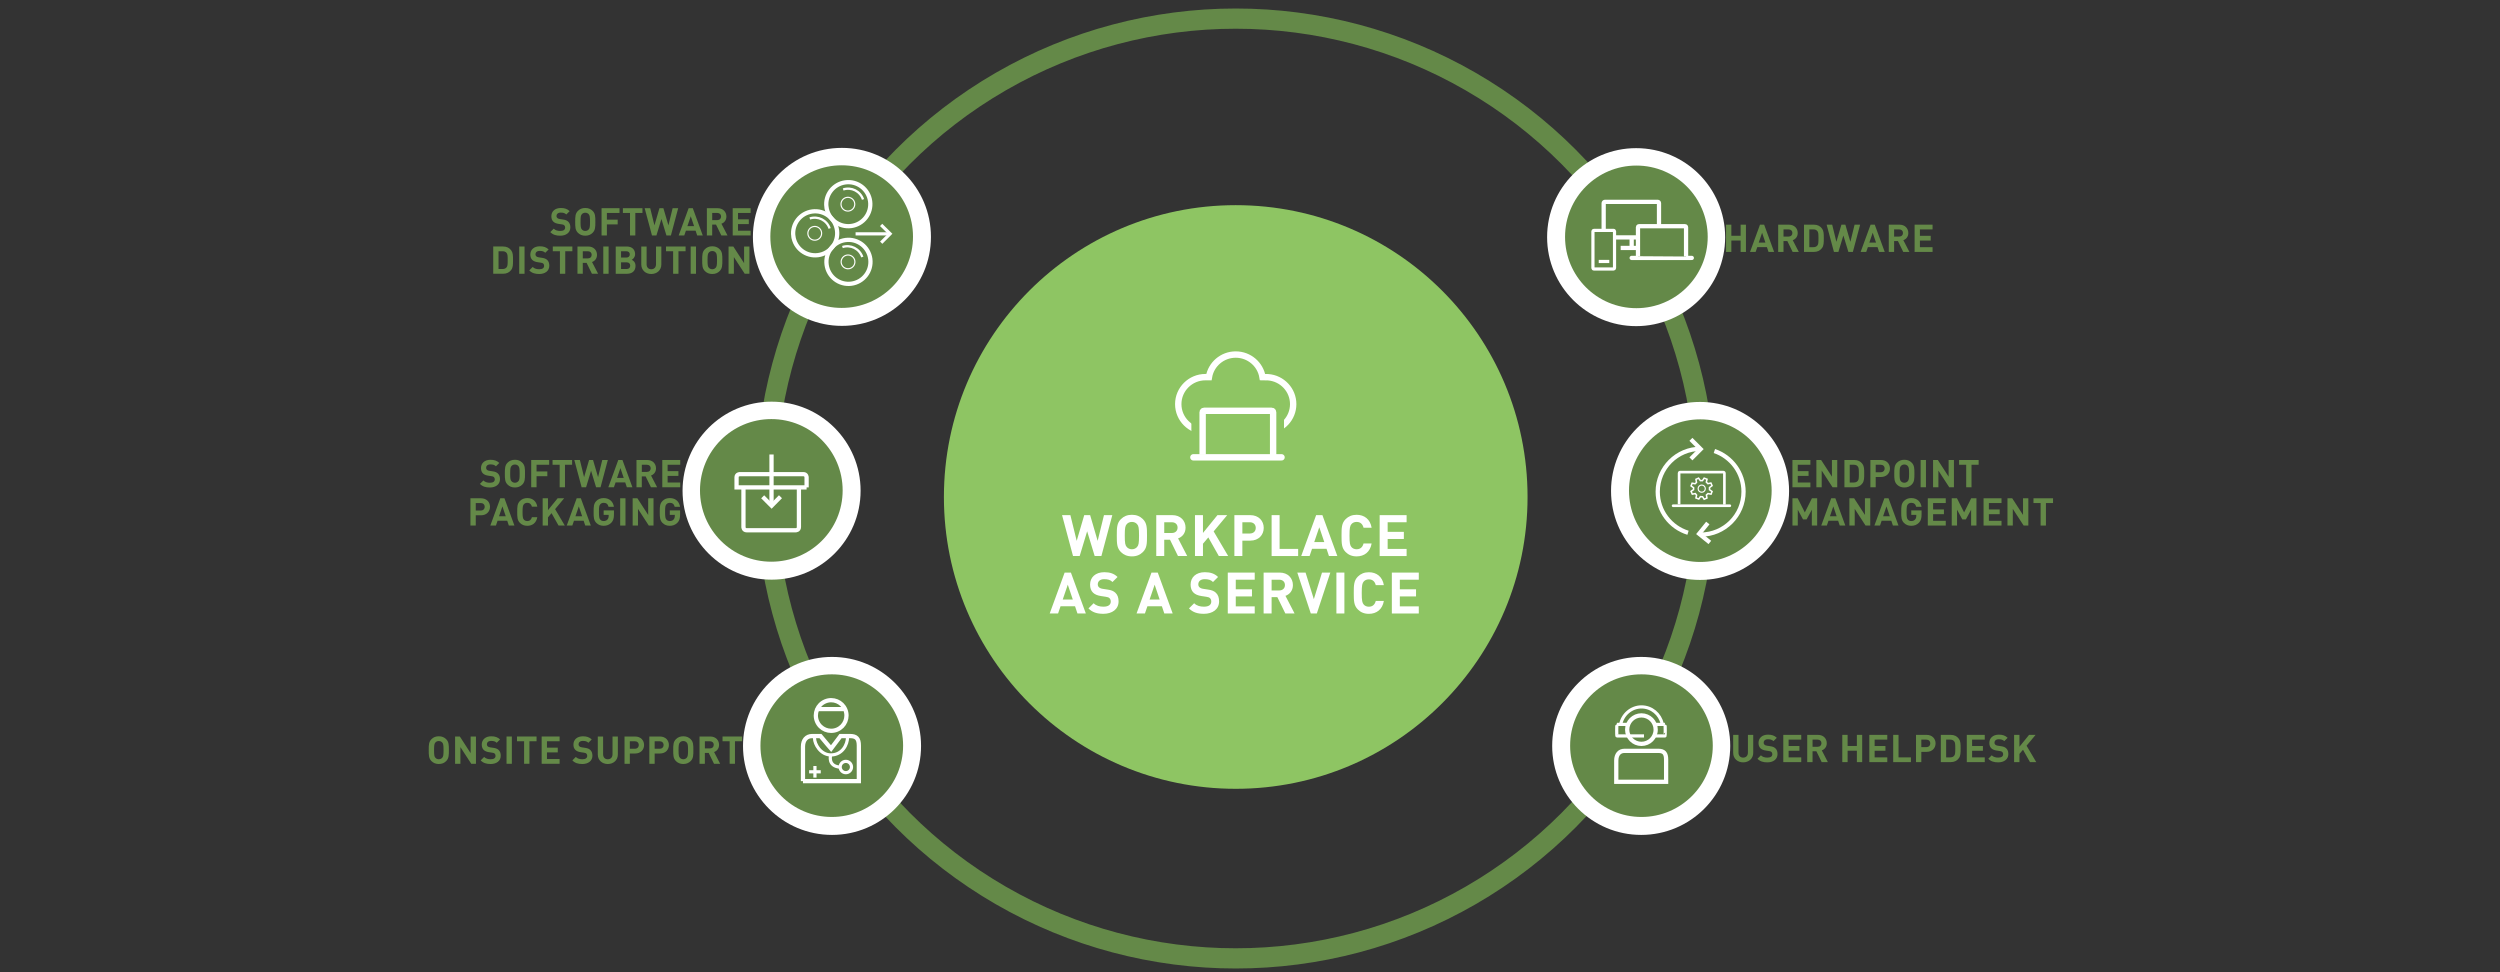 <?xml version="1.0" encoding="UTF-8"?>
<svg id="uuid-218ed4a7-1bf3-4a60-bc74-8bb5d8a3753a" data-name="Ebene_2" xmlns="http://www.w3.org/2000/svg" width="2350" height="913.69" xmlns:xlink="http://www.w3.org/1999/xlink" viewBox="0 0 2350 913.69">
  <rect x="0" y="0" width="2350" height="913.69" fill="#333333" stroke="none"/>
  <defs>
    <clipPath id="uuid-979cafa9-0cab-47a9-a5db-e42f5fd68a34">
      <rect x="387.04" width="1586.39" height="911.38" style="fill: none;"/>
    </clipPath>
    <clipPath id="uuid-56c8aef3-877f-4574-9ab2-50756012739d">
      <rect x="387.04" width="1586.39" height="911.38" style="fill: none;"/>
    </clipPath>
    <clipPath id="uuid-2e67b838-b5c2-4e7d-89eb-b774c9f4485f">
      <rect x="387.04" width="1586.39" height="911.38" style="fill: none;"/>
    </clipPath>
    <clipPath id="uuid-3d130954-924b-4af1-80f9-63f028eea5a8">
      <rect x="387.04" width="1586.39" height="911.38" style="fill: none;"/>
    </clipPath>
    <clipPath id="uuid-80dd7e84-9afa-4c53-93bc-0b2154e441d2">
      <rect x="387.04" width="1586.39" height="911.38" style="fill: none;"/>
    </clipPath>
    <clipPath id="uuid-ac2119ac-349c-4f08-a056-cbee806f9356">
      <rect x="387.04" width="1586.39" height="911.38" style="fill: none;"/>
    </clipPath>
    <clipPath id="uuid-fb3a848e-e1c3-4106-ae72-7a662a3fb042">
      <rect x="387.04" width="1586.39" height="911.38" style="fill: none;"/>
    </clipPath>
    <clipPath id="uuid-d87062b1-8da1-4bdd-a2da-02c13841fecb">
      <rect x="387.04" width="1586.39" height="911.38" style="fill: none;"/>
    </clipPath>
    <clipPath id="uuid-395d4cb2-47c6-4442-ad5f-3b993e816f6c">
      <rect x="387.04" width="1586.39" height="911.38" style="fill: none;"/>
    </clipPath>
    <clipPath id="uuid-7db0cf90-d744-45a8-9f80-f6ae4a5ba297">
      <rect x="387.04" width="1586.39" height="911.38" style="fill: none;"/>
    </clipPath>
    <clipPath id="uuid-841bc066-0ae3-457a-9d61-9b8594536543">
      <rect x="387.04" width="1586.39" height="911.38" style="fill: none;"/>
    </clipPath>
    <clipPath id="uuid-e0a89c5c-4637-4111-bcd0-54000dc064d9">
      <rect x="387.04" width="1586.39" height="911.38" style="fill: none;"/>
    </clipPath>
    <clipPath id="uuid-67ed7e4c-8186-4070-b74e-f112fd172c07">
      <rect x="387.04" width="1586.39" height="911.38" style="fill: none;"/>
    </clipPath>
    <clipPath id="uuid-17cfd7af-8a8f-4f3f-9576-acf0755c89a8">
      <rect x="387.04" width="1586.39" height="911.38" style="fill: none;"/>
    </clipPath>
  </defs>
  <g id="uuid-52dbcbb4-939d-4899-bb91-2fed8fa7f902" data-name="Ebene_1">
    <rect y="5.69" width="2350" height="908" style="fill: none;"/>
    <g style="clip-path: url(#uuid-979cafa9-0cab-47a9-a5db-e42f5fd68a34);">
      <path d="M1161.59,741.48c151.5,0,274.31-122.81,274.31-274.31s-122.81-274.32-274.31-274.32-274.32,122.82-274.32,274.32,122.82,274.31,274.32,274.31" style="fill: #8ec563;"/>
      <circle cx="1161.59" cy="459.19" r="441.69" style="fill: none; stroke: #648948; stroke-width: 19px;"/>
      <path d="M1537.96,306.57c46.21,0,83.68-37.44,83.68-83.62s-37.46-83.69-83.68-83.69-83.68,37.5-83.68,83.69,37.46,83.62,83.68,83.62" style="fill: #fff;"/>
      <path d="M1538.2,289.69c37.03,0,67.05-30,67.05-67s-30.02-67.06-67.05-67.06-67.05,30-67.05,67.06,30.02,67,67.05,67" style="fill: #648948;"/>
      <path d="M1598.05,545.13c46.21,0,83.68-37.44,83.68-83.62s-37.46-83.69-83.68-83.69-83.68,37.5-83.68,83.69,37.46,83.62,83.68,83.62" style="fill: #fff;"/>
      <path d="M1598.3,528.25c37.03,0,67.05-30,67.05-67s-30.02-67.06-67.05-67.06-67.05,30-67.05,67.06,30.02,67,67.05,67" style="fill: #648948;"/>
    </g>
    <g>
      <path d="M1701.78,436.86h-11.88v6.01h10.15v4.46h-10.15v6.23h11.88v4.46h-16.88v-25.63h16.88v4.46Z" style="fill: #648948;"/>
      <path d="M1727.02,458.02h-4.43l-10.19-15.66v15.66h-5v-25.63h4.46l10.15,15.66v-15.66h5v25.63Z" style="fill: #648948;"/>
      <path d="M1743,432.39c3.49,0,5.98,1.3,7.74,3.74,1.58,2.2,1.62,4.82,1.62,9.07s-.04,6.88-1.62,9.07c-1.76,2.45-4.25,3.74-7.74,3.74h-9.25v-25.63h9.25ZM1738.75,436.86v16.7h3.82c1.69,0,2.92-.54,3.74-1.58.94-1.12,1.04-2.7,1.04-6.77s-.11-5.65-1.04-6.77c-.83-1.04-2.05-1.58-3.74-1.58h-3.82Z" style="fill: #648948;"/>
      <path d="M1768.09,432.39c5.33,0,8.46,3.64,8.46,7.99s-3.13,7.99-8.46,7.99h-4.93v9.65h-5v-25.63h9.94ZM1763.16,436.86v7.05h4.68c2.27,0,3.71-1.44,3.71-3.53s-1.44-3.53-3.71-3.53h-4.68Z" style="fill: #648948;"/>
      <path d="M1796.96,434.88c2.56,2.52,2.59,5.44,2.59,10.33s-.04,7.81-2.59,10.33c-1.76,1.73-3.92,2.7-6.88,2.7s-5.11-.97-6.88-2.7c-2.56-2.56-2.59-5.44-2.59-10.33s.04-7.78,2.59-10.33c1.76-1.73,3.92-2.7,6.88-2.7s5.11.97,6.88,2.7ZM1786.88,438.01c-.97,1.08-1.26,2.3-1.26,7.2s.29,6.08,1.26,7.16c.72.83,1.84,1.4,3.2,1.4s2.48-.58,3.2-1.4c.97-1.08,1.26-2.27,1.26-7.16s-.29-6.12-1.26-7.2c-.72-.83-1.84-1.37-3.2-1.37s-2.48.54-3.2,1.37Z" style="fill: #648948;"/>
      <path d="M1810.39,458.02h-5v-25.63h5v25.63Z" style="fill: #648948;"/>
      <path d="M1836.71,458.02h-4.43l-10.19-15.66v15.66h-5v-25.63h4.46l10.15,15.66v-15.66h5v25.63Z" style="fill: #648948;"/>
      <path d="M1859.93,436.86h-6.7v21.17h-5v-21.17h-6.7v-4.46h18.39v4.46Z" style="fill: #648948;"/>
    </g>
    <g>
      <path d="M1708.12,494.02h-5v-14.9l-4.9,9.11h-3.38l-4.93-9.11v14.9h-5v-25.63h4.93l6.7,13.28,6.66-13.28h4.93v25.63Z" style="fill: #648948;"/>
      <path d="M1734.61,494.02h-5.25l-1.51-4.54h-9.07l-1.55,4.54h-5.26l9.36-25.63h3.92l9.36,25.63ZM1720.14,485.28h6.3l-3.13-9.29-3.17,9.29Z" style="fill: #648948;"/>
      <path d="M1758.05,494.02h-4.43l-10.19-15.66v15.66h-5v-25.63h4.46l10.15,15.66v-15.66h5v25.63Z" style="fill: #648948;"/>
      <path d="M1784.58,494.02h-5.25l-1.51-4.54h-9.07l-1.55,4.54h-5.26l9.36-25.63h3.92l9.36,25.63ZM1770.11,485.28h6.3l-3.13-9.29-3.17,9.29Z" style="fill: #648948;"/>
      <path d="M1806.25,476.39h-5.04c-.58-2.45-2.05-3.74-4.61-3.74-1.37,0-2.45.54-3.17,1.37-.97,1.08-1.26,2.3-1.26,7.2s.29,6.16,1.26,7.24c.72.83,1.8,1.33,3.17,1.33,1.55,0,2.77-.54,3.56-1.44.83-.94,1.15-2.09,1.15-3.42v-.94h-4.71v-4.21h9.68v3.74c0,3.71-.65,5.9-2.45,7.81-2.05,2.12-4.5,2.92-7.24,2.92-2.92,0-5.08-.97-6.84-2.7-2.56-2.56-2.59-5.44-2.59-10.33s.04-7.78,2.59-10.33c1.76-1.73,3.92-2.7,6.84-2.7,5.98,0,9,3.89,9.65,8.21Z" style="fill: #648948;"/>
      <path d="M1829,472.86h-11.88v6.01h10.15v4.46h-10.15v6.23h11.88v4.46h-16.88v-25.63h16.88v4.46Z" style="fill: #648948;"/>
      <path d="M1857.84,494.02h-5v-14.9l-4.9,9.11h-3.38l-4.93-9.11v14.9h-5v-25.63h4.93l6.7,13.28,6.66-13.28h4.93v25.63Z" style="fill: #648948;"/>
      <path d="M1881.42,472.86h-11.88v6.01h10.15v4.46h-10.15v6.23h11.88v4.46h-16.88v-25.63h16.88v4.46Z" style="fill: #648948;"/>
      <path d="M1906.65,494.02h-4.43l-10.19-15.66v15.66h-5v-25.63h4.46l10.15,15.66v-15.66h5v25.63Z" style="fill: #648948;"/>
      <path d="M1929.87,472.86h-6.7v21.17h-5v-21.17h-6.7v-4.46h18.39v4.46Z" style="fill: #648948;"/>
    </g>
    <g style="clip-path: url(#uuid-56c8aef3-877f-4574-9ab2-50756012739d);">
      <path d="M1542.73,784.82c46.21,0,83.68-37.44,83.68-83.62s-37.46-83.69-83.68-83.69-83.68,37.5-83.68,83.69,37.46,83.62,83.68,83.62" style="fill: #fff;"/>
      <path d="M1542.97,767.94c37.03,0,67.05-30,67.05-67s-30.02-67.06-67.05-67.06-67.05,30-67.05,67.06,30.02,67,67.05,67" style="fill: #648948;"/>
    </g>
    <g>
      <path d="M1648.04,707.62c0,5.44-4.18,9-9.47,9s-9.39-3.56-9.39-9v-16.85h5v16.67c0,2.92,1.69,4.72,4.39,4.72s4.46-1.8,4.46-4.72v-16.67h5v16.85Z" style="fill: #648948;"/>
      <path d="M1670.22,693.54l-3.17,3.13c-1.37-1.37-2.92-1.76-5.26-1.76-2.66,0-3.96,1.48-3.96,3.24,0,.68.22,1.33.76,1.84.5.47,1.26.83,2.34.97l3.06.47c2.34.32,3.78.94,4.9,2.02,1.37,1.3,1.98,3.1,1.98,5.4,0,4.97-4.1,7.77-9.5,7.77-3.89,0-6.84-.83-9.36-3.38l3.24-3.24c1.62,1.62,3.82,2.16,6.16,2.16,2.99,0,4.57-1.15,4.57-3.2,0-.86-.25-1.58-.79-2.12-.5-.47-1.08-.68-2.3-.86l-3.06-.47c-2.16-.32-3.82-1.01-4.97-2.12-1.22-1.19-1.84-2.88-1.84-5.04,0-4.57,3.38-7.78,8.93-7.78,3.53,0,6.08.86,8.28,2.99Z" style="fill: #648948;"/>
      <path d="M1693.18,695.24h-11.88v6.01h10.15v4.46h-10.15v6.23h11.88v4.46h-16.88v-25.63h16.88v4.46Z" style="fill: #648948;"/>
      <path d="M1708.84,690.77c5.26,0,8.32,3.56,8.32,7.85,0,3.6-2.2,5.87-4.68,6.73l5.72,11.05h-5.8l-5-10.22h-3.6v10.22h-5v-25.63h10.04ZM1703.81,695.24v6.73h4.75c2.2,0,3.6-1.37,3.6-3.38s-1.4-3.35-3.6-3.35h-4.75Z" style="fill: #648948;"/>
      <path d="M1750.46,716.4h-5v-10.73h-8.71v10.73h-5v-25.63h5v10.44h8.71v-10.44h5v25.63Z" style="fill: #648948;"/>
      <path d="M1774.04,695.24h-11.88v6.01h10.15v4.46h-10.15v6.23h11.88v4.46h-16.88v-25.63h16.88v4.46Z" style="fill: #648948;"/>
      <path d="M1784.62,711.94h11.63v4.46h-16.63v-25.63h5v21.17Z" style="fill: #648948;"/>
      <path d="M1810.98,690.77c5.33,0,8.46,3.64,8.46,7.99s-3.13,7.99-8.46,7.99h-4.93v9.65h-5v-25.63h9.94ZM1806.04,695.24v7.05h4.68c2.27,0,3.71-1.44,3.71-3.53s-1.44-3.53-3.71-3.53h-4.68Z" style="fill: #648948;"/>
      <path d="M1833.62,690.77c3.49,0,5.98,1.3,7.74,3.74,1.58,2.2,1.62,4.82,1.62,9.07s-.04,6.88-1.62,9.07c-1.76,2.45-4.25,3.74-7.74,3.74h-9.25v-25.63h9.25ZM1829.37,695.24v16.7h3.82c1.69,0,2.92-.54,3.74-1.58.94-1.12,1.04-2.7,1.04-6.77s-.11-5.65-1.04-6.77c-.83-1.04-2.05-1.58-3.74-1.58h-3.82Z" style="fill: #648948;"/>
      <path d="M1865.66,695.24h-11.88v6.01h10.15v4.46h-10.15v6.23h11.88v4.46h-16.88v-25.63h16.88v4.46Z" style="fill: #648948;"/>
      <path d="M1887.19,693.54l-3.17,3.13c-1.37-1.37-2.92-1.76-5.26-1.76-2.66,0-3.96,1.48-3.96,3.24,0,.68.22,1.33.76,1.84.5.47,1.26.83,2.34.97l3.06.47c2.34.32,3.78.94,4.9,2.02,1.37,1.3,1.98,3.1,1.98,5.4,0,4.97-4.1,7.77-9.5,7.77-3.89,0-6.84-.83-9.36-3.38l3.24-3.24c1.62,1.62,3.82,2.16,6.16,2.16,2.99,0,4.57-1.15,4.57-3.2,0-.86-.25-1.58-.79-2.12-.5-.47-1.08-.68-2.3-.86l-3.06-.47c-2.16-.32-3.82-1.01-4.97-2.12-1.22-1.19-1.84-2.88-1.84-5.04,0-4.57,3.38-7.78,8.93-7.78,3.53,0,6.08.86,8.28,2.99Z" style="fill: #648948;"/>
      <path d="M1904.97,700.96l9.11,15.44h-5.87l-6.59-11.66-3.35,3.96v7.7h-5v-25.63h5v11.16l9.07-11.16h6.12l-8.49,10.19Z" style="fill: #648948;"/>
    </g>
    <g>
      <path d="M419.36,694.8c2.56,2.52,2.59,5.44,2.59,10.33s-.04,7.81-2.59,10.33c-1.76,1.73-3.92,2.7-6.88,2.7s-5.11-.97-6.88-2.7c-2.56-2.56-2.59-5.44-2.59-10.33s.04-7.78,2.59-10.33c1.76-1.73,3.92-2.7,6.88-2.7s5.11.97,6.88,2.7ZM409.28,697.94c-.97,1.08-1.26,2.3-1.26,7.2s.29,6.08,1.26,7.16c.72.83,1.84,1.4,3.2,1.4s2.48-.58,3.2-1.4c.97-1.08,1.26-2.27,1.26-7.16s-.29-6.12-1.26-7.2c-.72-.83-1.84-1.37-3.2-1.37s-2.48.54-3.2,1.37Z" style="fill: #648948;"/>
      <path d="M447.4,717.95h-4.43l-10.19-15.66v15.66h-5v-25.63h4.46l10.15,15.66v-15.66h5v25.63Z" style="fill: #648948;"/>
      <path d="M470.05,695.09l-3.17,3.13c-1.37-1.37-2.92-1.76-5.26-1.76-2.66,0-3.96,1.48-3.96,3.24,0,.68.22,1.33.76,1.84.5.47,1.26.83,2.34.97l3.06.47c2.34.32,3.78.94,4.9,2.02,1.37,1.3,1.98,3.1,1.98,5.4,0,4.97-4.1,7.77-9.5,7.77-3.89,0-6.84-.83-9.36-3.38l3.24-3.24c1.62,1.62,3.82,2.16,6.16,2.16,2.99,0,4.57-1.15,4.57-3.2,0-.86-.25-1.58-.79-2.12-.5-.47-1.08-.68-2.3-.86l-3.06-.47c-2.16-.32-3.82-1.01-4.97-2.12-1.22-1.19-1.84-2.88-1.84-5.04,0-4.57,3.38-7.78,8.93-7.78,3.53,0,6.08.86,8.28,2.99Z" style="fill: #648948;"/>
      <path d="M481.14,717.95h-5v-25.63h5v25.63Z" style="fill: #648948;"/>
      <path d="M504.36,696.78h-6.7v21.17h-5v-21.17h-6.69v-4.46h18.39v4.46Z" style="fill: #648948;"/>
      <path d="M526.03,696.78h-11.88v6.01h10.15v4.46h-10.15v6.23h11.88v4.46h-16.88v-25.63h16.88v4.46Z" style="fill: #648948;"/>
      <path d="M556.23,695.09l-3.17,3.13c-1.37-1.37-2.92-1.76-5.26-1.76-2.66,0-3.96,1.48-3.96,3.24,0,.68.22,1.33.76,1.84.5.47,1.26.83,2.34.97l3.06.47c2.34.32,3.78.94,4.9,2.02,1.37,1.3,1.98,3.1,1.98,5.4,0,4.97-4.1,7.77-9.5,7.77-3.89,0-6.84-.83-9.36-3.38l3.24-3.24c1.62,1.62,3.82,2.16,6.16,2.16,2.99,0,4.57-1.15,4.57-3.2,0-.86-.25-1.58-.79-2.12-.5-.47-1.08-.68-2.3-.86l-3.06-.47c-2.16-.32-3.82-1.01-4.97-2.12-1.22-1.19-1.84-2.88-1.84-5.04,0-4.57,3.38-7.78,8.93-7.78,3.53,0,6.08.86,8.28,2.99Z" style="fill: #648948;"/>
      <path d="M580.78,709.17c0,5.44-4.18,9-9.47,9s-9.39-3.56-9.39-9v-16.85h5v16.67c0,2.92,1.69,4.72,4.39,4.72s4.46-1.8,4.46-4.72v-16.67h5v16.85Z" style="fill: #648948;"/>
      <path d="M596.98,692.32c5.33,0,8.46,3.64,8.46,7.99s-3.13,7.99-8.46,7.99h-4.93v9.65h-5v-25.63h9.93ZM592.05,696.78v7.05h4.68c2.27,0,3.71-1.44,3.71-3.53s-1.44-3.53-3.71-3.53h-4.68Z" style="fill: #648948;"/>
      <path d="M620.31,692.32c5.33,0,8.46,3.64,8.46,7.99s-3.13,7.99-8.46,7.99h-4.93v9.65h-5v-25.63h9.93ZM615.38,696.78v7.05h4.68c2.27,0,3.71-1.44,3.71-3.53s-1.44-3.53-3.71-3.53h-4.68Z" style="fill: #648948;"/>
      <path d="M649.18,694.8c2.56,2.52,2.59,5.44,2.59,10.33s-.04,7.81-2.59,10.33c-1.76,1.73-3.92,2.7-6.88,2.7s-5.11-.97-6.88-2.7c-2.56-2.56-2.59-5.44-2.59-10.33s.04-7.78,2.59-10.33c1.76-1.73,3.92-2.7,6.88-2.7s5.11.97,6.88,2.7ZM639.1,697.94c-.97,1.08-1.26,2.3-1.26,7.2s.29,6.08,1.26,7.16c.72.83,1.84,1.4,3.2,1.4s2.48-.58,3.2-1.4c.97-1.08,1.26-2.27,1.26-7.16s-.29-6.12-1.26-7.2c-.72-.83-1.84-1.37-3.2-1.37s-2.48.54-3.2,1.37Z" style="fill: #648948;"/>
      <path d="M667.61,692.32c5.26,0,8.31,3.56,8.31,7.85,0,3.6-2.2,5.87-4.68,6.73l5.72,11.05h-5.8l-5-10.22h-3.6v10.22h-5v-25.63h10.04ZM662.58,696.78v6.73h4.75c2.2,0,3.6-1.37,3.6-3.38s-1.4-3.35-3.6-3.35h-4.75Z" style="fill: #648948;"/>
      <path d="M697.57,696.78h-6.7v21.17h-5v-21.17h-6.69v-4.46h18.39v4.46Z" style="fill: #648948;"/>
    </g>
    <g style="clip-path: url(#uuid-2e67b838-b5c2-4e7d-89eb-b774c9f4485f);">
      <path d="M782.11,784.82c-46.21,0-83.68-37.44-83.68-83.62s37.46-83.69,83.68-83.69,83.68,37.5,83.68,83.69-37.46,83.62-83.68,83.62" style="fill: #fff;"/>
      <path d="M781.87,767.94c-37.03,0-67.05-30-67.05-67s30.02-67.06,67.05-67.06,67.05,30,67.05,67.06-30.02,67-67.05,67" style="fill: #648948;"/>
    </g>
    <g>
      <path d="M535.48,198.48l-3.17,3.13c-1.37-1.37-2.92-1.76-5.26-1.76-2.66,0-3.96,1.47-3.96,3.24,0,.68.22,1.33.76,1.83.5.47,1.26.83,2.34.97l3.06.47c2.34.32,3.78.94,4.9,2.02,1.37,1.3,1.98,3.1,1.98,5.4,0,4.97-4.1,7.78-9.5,7.78-3.89,0-6.84-.83-9.36-3.38l3.24-3.24c1.62,1.62,3.82,2.16,6.16,2.16,2.99,0,4.57-1.15,4.57-3.2,0-.86-.25-1.58-.79-2.12-.5-.47-1.08-.68-2.3-.86l-3.06-.47c-2.16-.32-3.82-1.01-4.97-2.12-1.22-1.19-1.84-2.88-1.84-5.04,0-4.57,3.38-7.77,8.93-7.77,3.53,0,6.08.86,8.28,2.99Z" style="fill: #648948;"/>
      <path d="M557.04,198.2c2.56,2.52,2.59,5.44,2.59,10.33s-.04,7.81-2.59,10.33c-1.76,1.73-3.92,2.7-6.88,2.7s-5.11-.97-6.88-2.7c-2.56-2.56-2.59-5.43-2.59-10.33s.04-7.77,2.59-10.33c1.76-1.73,3.92-2.7,6.88-2.7s5.11.97,6.88,2.7ZM546.96,201.33c-.97,1.08-1.26,2.3-1.26,7.2s.29,6.08,1.26,7.16c.72.83,1.84,1.4,3.2,1.4s2.48-.58,3.2-1.4c.97-1.08,1.26-2.27,1.26-7.16s-.29-6.12-1.26-7.2c-.72-.83-1.84-1.37-3.2-1.37s-2.48.54-3.2,1.37Z" style="fill: #648948;"/>
      <path d="M582.35,200.17h-11.88v6.3h10.15v4.46h-10.15v10.4h-5v-25.63h16.88v4.46Z" style="fill: #648948;"/>
      <path d="M603.91,200.17h-6.7v21.17h-5v-21.17h-6.69v-4.46h18.39v4.46Z" style="fill: #648948;"/>
      <path d="M630.66,221.34h-4.21l-4.72-15.51-4.68,15.51h-4.18l-6.88-25.63h5.22l3.96,16.13,4.72-16.13h3.71l4.72,16.13,3.96-16.13h5.22l-6.84,25.63Z" style="fill: #648948;"/>
      <path d="M660.61,221.34h-5.26l-1.51-4.54h-9.07l-1.55,4.54h-5.26l9.36-25.63h3.92l9.36,25.63ZM646.14,212.59h6.3l-3.13-9.29-3.17,9.29Z" style="fill: #648948;"/>
      <path d="M674.51,195.71c5.26,0,8.31,3.56,8.31,7.85,0,3.6-2.2,5.87-4.68,6.73l5.72,11.05h-5.8l-5-10.22h-3.6v10.22h-5v-25.63h10.04ZM669.47,200.17v6.73h4.75c2.2,0,3.6-1.37,3.6-3.38s-1.4-3.35-3.6-3.35h-4.75Z" style="fill: #648948;"/>
      <path d="M705.61,200.17h-11.88v6.01h10.15v4.46h-10.15v6.23h11.88v4.46h-16.88v-25.63h16.88v4.46Z" style="fill: #648948;"/>
    </g>
    <g>
      <path d="M472.88,231.71c3.49,0,5.98,1.3,7.74,3.74,1.58,2.2,1.62,4.82,1.62,9.07s-.04,6.88-1.62,9.07c-1.76,2.45-4.25,3.74-7.74,3.74h-9.25v-25.63h9.25ZM468.63,236.17v16.7h3.82c1.69,0,2.92-.54,3.74-1.58.94-1.12,1.04-2.7,1.04-6.77s-.11-5.65-1.04-6.77c-.83-1.04-2.05-1.58-3.74-1.58h-3.82Z" style="fill: #648948;"/>
      <path d="M493.07,257.34h-5v-25.63h5v25.63Z" style="fill: #648948;"/>
      <path d="M515.71,234.48l-3.17,3.13c-1.37-1.37-2.92-1.76-5.26-1.76-2.66,0-3.96,1.47-3.96,3.24,0,.68.22,1.33.76,1.83.5.47,1.26.83,2.34.97l3.06.47c2.34.32,3.78.94,4.9,2.02,1.37,1.3,1.98,3.1,1.98,5.4,0,4.97-4.1,7.78-9.5,7.78-3.89,0-6.84-.83-9.36-3.38l3.24-3.24c1.62,1.62,3.82,2.16,6.16,2.16,2.99,0,4.57-1.15,4.57-3.2,0-.86-.25-1.58-.79-2.12-.5-.47-1.08-.68-2.3-.86l-3.06-.47c-2.16-.32-3.82-1.01-4.97-2.12-1.22-1.19-1.84-2.88-1.84-5.04,0-4.57,3.38-7.77,8.93-7.77,3.53,0,6.08.86,8.28,2.99Z" style="fill: #648948;"/>
      <path d="M538.03,236.17h-6.7v21.17h-5v-21.17h-6.69v-4.46h18.39v4.46Z" style="fill: #648948;"/>
      <path d="M552.87,231.71c5.26,0,8.31,3.56,8.31,7.85,0,3.6-2.2,5.87-4.68,6.73l5.72,11.05h-5.8l-5-10.22h-3.6v10.22h-5v-25.63h10.04ZM547.83,236.17v6.73h4.75c2.2,0,3.6-1.37,3.6-3.38s-1.4-3.35-3.6-3.35h-4.75Z" style="fill: #648948;"/>
      <path d="M572.09,257.34h-5v-25.63h5v25.63Z" style="fill: #648948;"/>
      <path d="M589.05,231.71c5.04,0,7.95,2.84,7.95,7.2,0,2.84-1.87,4.64-3.17,5.29,1.58.72,3.56,2.34,3.56,5.76,0,4.79-3.31,7.38-7.88,7.38h-10.73v-25.63h10.26ZM583.79,236.17v5.94h4.93c2.12,0,3.28-1.19,3.28-2.99s-1.15-2.95-3.28-2.95h-4.93ZM583.79,246.58v6.3h5.26c2.23,0,3.35-1.37,3.35-3.17s-1.12-3.13-3.35-3.13h-5.26Z" style="fill: #648948;"/>
      <path d="M621.66,248.56c0,5.43-4.18,9-9.47,9s-9.39-3.56-9.39-9v-16.85h5v16.67c0,2.92,1.69,4.72,4.39,4.72s4.46-1.8,4.46-4.72v-16.67h5v16.85Z" style="fill: #648948;"/>
      <path d="M644.45,236.17h-6.7v21.17h-5v-21.17h-6.69v-4.46h18.39v4.46Z" style="fill: #648948;"/>
      <path d="M654.24,257.34h-5v-25.63h5v25.63Z" style="fill: #648948;"/>
      <path d="M676.42,234.2c2.56,2.52,2.59,5.44,2.59,10.33s-.04,7.81-2.59,10.33c-1.76,1.73-3.92,2.7-6.88,2.7s-5.11-.97-6.88-2.7c-2.56-2.56-2.59-5.43-2.59-10.33s.04-7.77,2.59-10.33c1.76-1.73,3.92-2.7,6.88-2.7s5.11.97,6.88,2.7ZM666.34,237.33c-.97,1.08-1.26,2.3-1.26,7.2s.29,6.08,1.26,7.16c.72.83,1.84,1.4,3.2,1.4s2.48-.58,3.2-1.4c.97-1.08,1.26-2.27,1.26-7.16s-.29-6.12-1.26-7.2c-.72-.83-1.84-1.37-3.2-1.37s-2.48.54-3.2,1.37Z" style="fill: #648948;"/>
      <path d="M704.46,257.34h-4.43l-10.19-15.66v15.66h-5v-25.63h4.46l10.15,15.66v-15.66h5v25.63Z" style="fill: #648948;"/>
    </g>
    <g style="clip-path: url(#uuid-3d130954-924b-4af1-80f9-63f028eea5a8);">
      <path d="M791.41,306.32c-46.21,0-83.68-37.44-83.68-83.62s37.46-83.69,83.68-83.69,83.68,37.5,83.68,83.69-37.46,83.62-83.68,83.62" style="fill: #fff;"/>
      <path d="M791.17,289.44c-37.03,0-67.05-30-67.05-67s30.02-67.06,67.05-67.06,67.05,30,67.05,67.06-30.02,67-67.05,67" style="fill: #648948;"/>
    </g>
    <g>
      <path d="M1641.18,236.82h-5v-10.73h-8.71v10.73h-5v-25.63h5v10.44h8.71v-10.44h5v25.63Z" style="fill: #648948;"/>
      <path d="M1667.67,236.82h-5.25l-1.51-4.54h-9.07l-1.55,4.54h-5.26l9.36-25.63h3.92l9.36,25.63ZM1653.2,228.07h6.3l-3.13-9.29-3.17,9.29Z" style="fill: #648948;"/>
      <path d="M1681.53,211.19c5.26,0,8.32,3.56,8.32,7.85,0,3.6-2.2,5.87-4.68,6.73l5.72,11.05h-5.8l-5-10.22h-3.6v10.22h-5v-25.63h10.04ZM1676.5,215.65v6.73h4.75c2.2,0,3.6-1.37,3.6-3.38s-1.4-3.35-3.6-3.35h-4.75Z" style="fill: #648948;"/>
      <path d="M1705.01,211.19c3.49,0,5.98,1.3,7.74,3.74,1.58,2.2,1.62,4.82,1.62,9.07s-.04,6.88-1.62,9.07c-1.76,2.45-4.25,3.74-7.74,3.74h-9.25v-25.63h9.25ZM1700.76,215.65v16.7h3.82c1.69,0,2.92-.54,3.74-1.58.94-1.12,1.04-2.7,1.04-6.77s-.11-5.65-1.04-6.77c-.83-1.04-2.05-1.58-3.74-1.58h-3.82Z" style="fill: #648948;"/>
      <path d="M1741.69,236.82h-4.21l-4.71-15.51-4.68,15.51h-4.18l-6.88-25.63h5.22l3.96,16.13,4.72-16.13h3.71l4.72,16.13,3.96-16.13h5.22l-6.84,25.63Z" style="fill: #648948;"/>
      <path d="M1771.64,236.82h-5.25l-1.51-4.54h-9.07l-1.55,4.54h-5.26l9.36-25.63h3.92l9.36,25.63ZM1757.17,228.07h6.3l-3.13-9.29-3.17,9.29Z" style="fill: #648948;"/>
      <path d="M1785.5,211.19c5.26,0,8.32,3.56,8.32,7.85,0,3.6-2.2,5.87-4.68,6.73l5.72,11.05h-5.8l-5-10.22h-3.6v10.22h-5v-25.63h10.04ZM1780.46,215.65v6.73h4.75c2.2,0,3.6-1.37,3.6-3.38s-1.4-3.35-3.6-3.35h-4.75Z" style="fill: #648948;"/>
      <path d="M1816.6,215.65h-11.88v6.01h10.15v4.46h-10.15v6.23h11.88v4.46h-16.88v-25.63h16.88v4.46Z" style="fill: #648948;"/>
    </g>
    <g style="clip-path: url(#uuid-80dd7e84-9afa-4c53-93bc-0b2154e441d2);">
      <path d="M725.28,544.88c-46.21,0-83.68-37.44-83.68-83.62s37.46-83.69,83.68-83.69,83.68,37.5,83.68,83.69-37.46,83.62-83.68,83.62" style="fill: #fff;"/>
      <path d="M725.04,528c-37.03,0-67.05-30-67.05-67s30.02-67.06,67.05-67.06,67.05,30,67.05,67.06-30.02,67-67.05,67" style="fill: #648948;"/>
    </g>
    <g>
      <path d="M469.34,435.17l-3.17,3.13c-1.37-1.37-2.92-1.76-5.26-1.76-2.66,0-3.96,1.48-3.96,3.24,0,.68.22,1.33.76,1.84.5.47,1.26.83,2.34.97l3.06.47c2.34.32,3.78.94,4.9,2.02,1.37,1.3,1.98,3.1,1.98,5.4,0,4.97-4.1,7.77-9.5,7.77-3.89,0-6.84-.83-9.36-3.38l3.24-3.24c1.62,1.62,3.82,2.16,6.16,2.16,2.99,0,4.57-1.15,4.57-3.2,0-.86-.25-1.58-.79-2.12-.5-.47-1.08-.68-2.3-.86l-3.06-.47c-2.16-.32-3.82-1.01-4.97-2.12-1.22-1.19-1.84-2.88-1.84-5.04,0-4.57,3.38-7.78,8.93-7.78,3.53,0,6.08.86,8.28,2.99Z" style="fill: #648948;"/>
      <path d="M490.91,434.88c2.56,2.52,2.59,5.44,2.59,10.33s-.04,7.81-2.59,10.33c-1.76,1.73-3.92,2.7-6.88,2.7s-5.11-.97-6.88-2.7c-2.56-2.56-2.59-5.44-2.59-10.33s.04-7.78,2.59-10.33c1.76-1.73,3.92-2.7,6.88-2.7s5.11.97,6.88,2.7ZM480.83,438.01c-.97,1.08-1.26,2.3-1.26,7.2s.29,6.08,1.26,7.16c.72.83,1.84,1.4,3.2,1.4s2.48-.58,3.2-1.4c.97-1.08,1.26-2.27,1.26-7.16s-.29-6.12-1.26-7.2c-.72-.83-1.84-1.37-3.2-1.37s-2.48.54-3.2,1.37Z" style="fill: #648948;"/>
      <path d="M516.22,436.86h-11.88v6.3h10.15v4.46h-10.15v10.4h-5v-25.63h16.88v4.46Z" style="fill: #648948;"/>
      <path d="M537.78,436.86h-6.7v21.17h-5v-21.17h-6.69v-4.46h18.39v4.46Z" style="fill: #648948;"/>
      <path d="M564.53,458.02h-4.21l-4.72-15.51-4.68,15.51h-4.18l-6.88-25.63h5.22l3.96,16.13,4.72-16.13h3.71l4.72,16.13,3.96-16.13h5.22l-6.84,25.63Z" style="fill: #648948;"/>
      <path d="M594.48,458.02h-5.26l-1.51-4.54h-9.07l-1.55,4.54h-5.26l9.36-25.63h3.92l9.36,25.63ZM580.01,449.28h6.3l-3.13-9.29-3.17,9.29Z" style="fill: #648948;"/>
      <path d="M608.34,432.39c5.26,0,8.31,3.56,8.31,7.85,0,3.6-2.2,5.87-4.68,6.73l5.72,11.05h-5.8l-5-10.22h-3.6v10.22h-5v-25.63h10.04ZM603.3,436.86v6.73h4.75c2.2,0,3.6-1.37,3.6-3.38s-1.4-3.35-3.6-3.35h-4.75Z" style="fill: #648948;"/>
      <path d="M639.44,436.86h-11.88v6.01h10.15v4.46h-10.15v6.23h11.88v4.46h-16.88v-25.63h16.88v4.46Z" style="fill: #648948;"/>
    </g>
    <g>
      <path d="M452.14,468.39c5.33,0,8.46,3.64,8.46,7.99s-3.13,7.99-8.46,7.99h-4.93v9.65h-5v-25.63h9.93ZM447.21,472.86v7.05h4.68c2.27,0,3.71-1.44,3.71-3.53s-1.44-3.53-3.71-3.53h-4.68Z" style="fill: #648948;"/>
      <path d="M483.56,494.02h-5.26l-1.51-4.54h-9.07l-1.55,4.54h-5.26l9.36-25.63h3.92l9.36,25.63ZM469.09,485.28h6.3l-3.13-9.29-3.17,9.29Z" style="fill: #648948;"/>
      <path d="M505.06,476.28h-5.08c-.5-2.09-1.84-3.63-4.32-3.63-1.37,0-2.48.5-3.2,1.33-.94,1.08-1.26,2.34-1.26,7.24s.32,6.16,1.26,7.24c.72.83,1.84,1.33,3.2,1.33,2.48,0,3.82-1.55,4.32-3.64h5.08c-.9,5.36-4.61,8.1-9.4,8.1-2.95,0-5.11-.97-6.88-2.7-2.56-2.56-2.59-5.44-2.59-10.33s.04-7.78,2.59-10.33c1.76-1.73,3.92-2.7,6.88-2.7,4.79,0,8.5,2.74,9.4,8.1Z" style="fill: #648948;"/>
      <path d="M521.8,478.58l9.11,15.44h-5.87l-6.59-11.66-3.35,3.96v7.7h-5v-25.63h5v11.16l9.07-11.16h6.12l-8.5,10.19Z" style="fill: #648948;"/>
      <path d="M555.38,494.02h-5.26l-1.51-4.54h-9.07l-1.55,4.54h-5.26l9.36-25.63h3.92l9.36,25.63ZM540.91,485.28h6.3l-3.13-9.29-3.17,9.29Z" style="fill: #648948;"/>
      <path d="M577.09,476.39h-5.04c-.58-2.45-2.05-3.74-4.61-3.74-1.37,0-2.45.54-3.17,1.37-.97,1.08-1.26,2.3-1.26,7.2s.29,6.16,1.26,7.24c.72.83,1.8,1.33,3.17,1.33,1.55,0,2.77-.54,3.56-1.44.83-.94,1.15-2.09,1.15-3.42v-.94h-4.72v-4.21h9.68v3.74c0,3.71-.65,5.9-2.45,7.81-2.05,2.12-4.5,2.92-7.23,2.92-2.92,0-5.08-.97-6.84-2.7-2.56-2.56-2.59-5.44-2.59-10.33s.04-7.78,2.59-10.33c1.76-1.73,3.92-2.7,6.84-2.7,5.98,0,9,3.89,9.65,8.21Z" style="fill: #648948;"/>
      <path d="M587.96,494.02h-5v-25.63h5v25.63Z" style="fill: #648948;"/>
      <path d="M614.31,494.02h-4.43l-10.19-15.66v15.66h-5v-25.63h4.46l10.15,15.66v-15.66h5v25.63Z" style="fill: #648948;"/>
      <path d="M639.26,476.39h-5.04c-.58-2.45-2.05-3.74-4.61-3.74-1.37,0-2.45.54-3.17,1.37-.97,1.08-1.26,2.3-1.26,7.2s.29,6.16,1.26,7.24c.72.83,1.8,1.33,3.17,1.33,1.55,0,2.77-.54,3.56-1.44.83-.94,1.15-2.09,1.15-3.42v-.94h-4.72v-4.21h9.68v3.74c0,3.71-.65,5.9-2.45,7.81-2.05,2.12-4.5,2.92-7.23,2.92-2.92,0-5.08-.97-6.84-2.7-2.56-2.56-2.59-5.44-2.59-10.33s.04-7.78,2.59-10.33c1.76-1.73,3.92-2.7,6.84-2.7,5.98,0,9,3.89,9.65,8.21Z" style="fill: #648948;"/>
    </g>
    <g>
      <path d="M1035.31,522.67h-6.32l-7.07-23.27-7.02,23.27h-6.26l-10.31-38.45h7.83l5.94,24.19,7.07-24.19h5.56l7.07,24.19,5.94-24.19h7.83l-10.26,38.45Z" style="fill: #fff;"/>
      <path d="M1074.3,487.95c3.83,3.78,3.89,8.15,3.89,15.5s-.05,11.72-3.89,15.5c-2.65,2.59-5.89,4.05-10.31,4.05s-7.67-1.46-10.31-4.05c-3.83-3.83-3.89-8.15-3.89-15.5s.05-11.66,3.89-15.5c2.65-2.59,5.89-4.05,10.31-4.05s7.67,1.46,10.31,4.05ZM1059.18,492.65c-1.46,1.62-1.89,3.46-1.89,10.8s.43,9.13,1.89,10.75c1.08,1.24,2.75,2.11,4.81,2.11s3.73-.86,4.81-2.11c1.46-1.62,1.89-3.4,1.89-10.75s-.43-9.18-1.89-10.8c-1.08-1.24-2.75-2.05-4.81-2.05s-3.73.81-4.81,2.05Z" style="fill: #fff;"/>
      <path d="M1101.95,484.22c7.88,0,12.47,5.35,12.47,11.77,0,5.4-3.29,8.8-7.02,10.1l8.59,16.58h-8.69l-7.51-15.34h-5.4v15.34h-7.51v-38.45h15.07ZM1094.39,490.92v10.1h7.13c3.29,0,5.4-2.05,5.4-5.08s-2.11-5.02-5.4-5.02h-7.13Z" style="fill: #fff;"/>
      <path d="M1140.83,499.5l13.66,23.17h-8.8l-9.88-17.5-5.02,5.94v11.56h-7.51v-38.45h7.51v16.74l13.61-16.74h9.18l-12.74,15.28Z" style="fill: #fff;"/>
      <path d="M1175.22,484.22c7.99,0,12.69,5.45,12.69,11.99s-4.7,11.99-12.69,11.99h-7.4v14.47h-7.51v-38.45h14.9ZM1167.83,490.92v10.58h7.02c3.4,0,5.56-2.16,5.56-5.29s-2.16-5.29-5.56-5.29h-7.02Z" style="fill: #fff;"/>
      <path d="M1202.82,515.97h17.44v6.7h-24.95v-38.45h7.51v31.75Z" style="fill: #fff;"/>
      <path d="M1257.09,522.67h-7.88l-2.27-6.8h-13.61l-2.32,6.8h-7.88l14.04-38.45h5.89l14.04,38.45ZM1235.38,509.55h9.45l-4.7-13.93-4.75,13.93Z" style="fill: #fff;"/>
      <path d="M1289.33,496.05h-7.61c-.76-3.13-2.75-5.45-6.48-5.45-2.05,0-3.73.76-4.81,2-1.4,1.62-1.89,3.51-1.89,10.85s.49,9.23,1.89,10.85c1.08,1.24,2.75,2,4.81,2,3.73,0,5.72-2.32,6.48-5.45h7.61c-1.35,8.05-6.91,12.15-14.09,12.15-4.43,0-7.67-1.46-10.31-4.05-3.83-3.83-3.89-8.15-3.89-15.5s.05-11.66,3.89-15.5c2.65-2.59,5.89-4.05,10.31-4.05,7.18,0,12.74,4.1,14.09,12.15Z" style="fill: #fff;"/>
      <path d="M1322.21,490.92h-17.82v9.02h15.23v6.7h-15.23v9.34h17.82v6.7h-25.33v-38.45h25.33v6.7Z" style="fill: #fff;"/>
    </g>
    <g>
      <path d="M1020.68,576.67h-7.88l-2.27-6.8h-13.61l-2.32,6.8h-7.88l14.04-38.45h5.89l14.04,38.45ZM998.97,563.55h9.45l-4.7-13.93-4.75,13.93Z" style="fill: #fff;"/>
      <path d="M1050.49,542.38l-4.75,4.7c-2.05-2.05-4.37-2.65-7.88-2.65-4,0-5.94,2.21-5.94,4.86,0,1.03.32,2,1.13,2.75.76.7,1.89,1.24,3.51,1.46l4.59.7c3.51.49,5.67,1.4,7.34,3.02,2.05,1.94,2.97,4.64,2.97,8.1,0,7.45-6.16,11.66-14.26,11.66-5.83,0-10.26-1.24-14.04-5.08l4.86-4.86c2.43,2.43,5.72,3.24,9.23,3.24,4.48,0,6.86-1.73,6.86-4.81,0-1.3-.38-2.38-1.19-3.19-.76-.7-1.62-1.03-3.46-1.3l-4.59-.7c-3.24-.49-5.72-1.51-7.45-3.19-1.84-1.78-2.75-4.32-2.75-7.56,0-6.86,5.08-11.66,13.39-11.66,5.29,0,9.13,1.3,12.42,4.48Z" style="fill: #fff;"/>
      <path d="M1102.32,576.67h-7.88l-2.27-6.8h-13.61l-2.32,6.8h-7.88l14.04-38.45h5.89l14.04,38.45ZM1080.62,563.55h9.45l-4.7-13.93-4.75,13.93Z" style="fill: #fff;"/>
      <path d="M1144.98,542.38l-4.75,4.7c-2.05-2.05-4.37-2.65-7.88-2.65-4,0-5.94,2.21-5.94,4.86,0,1.03.32,2,1.13,2.75.76.7,1.89,1.24,3.51,1.46l4.59.7c3.51.49,5.67,1.4,7.34,3.02,2.05,1.94,2.97,4.64,2.97,8.1,0,7.45-6.16,11.66-14.26,11.66-5.83,0-10.26-1.24-14.04-5.08l4.86-4.86c2.43,2.43,5.72,3.24,9.23,3.24,4.48,0,6.86-1.73,6.86-4.81,0-1.3-.38-2.38-1.19-3.19-.76-.7-1.62-1.03-3.46-1.3l-4.59-.7c-3.24-.49-5.72-1.51-7.45-3.19-1.84-1.78-2.75-4.32-2.75-7.56,0-6.86,5.08-11.66,13.39-11.66,5.29,0,9.13,1.3,12.42,4.48Z" style="fill: #fff;"/>
      <path d="M1179.44,544.92h-17.82v9.02h15.23v6.7h-15.23v9.34h17.82v6.7h-25.33v-38.45h25.33v6.7Z" style="fill: #fff;"/>
      <path d="M1202.87,538.22c7.88,0,12.47,5.35,12.47,11.77,0,5.4-3.29,8.8-7.02,10.1l8.59,16.58h-8.69l-7.51-15.34h-5.4v15.34h-7.51v-38.45h15.07ZM1195.31,544.92v10.1h7.13c3.29,0,5.4-2.05,5.4-5.08s-2.11-5.02-5.4-5.02h-7.13Z" style="fill: #fff;"/>
      <path d="M1237.81,576.67h-5.67l-12.69-38.45h7.78l7.78,25,7.67-25h7.83l-12.69,38.45Z" style="fill: #fff;"/>
      <path d="M1263.73,576.67h-7.51v-38.45h7.51v38.45Z" style="fill: #fff;"/>
      <path d="M1300.83,550.05h-7.61c-.76-3.13-2.75-5.45-6.48-5.45-2.05,0-3.73.76-4.81,2-1.4,1.62-1.89,3.51-1.89,10.85s.49,9.23,1.89,10.85c1.08,1.24,2.75,2,4.81,2,3.73,0,5.72-2.32,6.48-5.45h7.61c-1.35,8.05-6.91,12.15-14.09,12.15-4.43,0-7.67-1.46-10.31-4.05-3.83-3.83-3.89-8.15-3.89-15.5s.05-11.66,3.89-15.5c2.65-2.59,5.89-4.05,10.31-4.05,7.18,0,12.74,4.1,14.09,12.15Z" style="fill: #fff;"/>
      <path d="M1333.66,544.92h-17.82v9.02h15.23v6.7h-15.23v9.34h17.82v6.7h-25.33v-38.45h25.33v6.7Z" style="fill: #fff;"/>
    </g>
    <g style="clip-path: url(#uuid-ac2119ac-349c-4f08-a056-cbee806f9356);">
      <path d="M1215.6,379.89c0-13.33-10.35-24.25-23.5-25.29l-5.33-.09c-1.99-12.04-12.51-21.23-25.19-21.23s-23.2,9.19-25.19,21.23h-3.29c-14.1,0-25.54,11.36-25.54,25.38s11.43,25.38,25.54,25.38l59-.09c13.15-1.03,23.5-11.96,23.5-25.29Z" style="fill: none; stroke: #fff; stroke-width: 6px;"/>
    </g>
    <rect x="1119.89" y="381.74" width="87.08" height="42.04" style="fill: #8ec563;"/>
    <line x1="1121.77" y1="429.88" x2="1204.64" y2="429.88" style="fill: none; stroke: #fff; stroke-linecap: round; stroke-width: 6px;"/>
    <g style="clip-path: url(#uuid-fb3a848e-e1c3-4106-ae72-7a662a3fb042);">
      <path d="M1196.74,427.95v-40.37s0-1.43-1.43-1.43h-63.41s-1.43,0-1.43,1.43v39.93" style="fill: none; stroke: #fff; stroke-width: 6px;"/>
      <path d="M1519.3,734.91h46.85v-20.85c0-5.94-2.05-8.26-7.3-8.26h-31.88c-4.74,0-7.68,3.5-7.68,9.12v19.99Z" style="fill: none; stroke: #fff; stroke-miterlimit: 10; stroke-width: 4px;"/>
      <path d="M1562.42,680.35c-1.98-9.08-9.93-15.86-19.43-15.86s-17.86,7.14-19.57,16.57" style="fill: none; stroke: #fff; stroke-width: 3px;"/>
      <path d="M1554.42,691.76h10.66c.38,0,.27-10.8,0-10.8h-9.49" style="fill: none; stroke: #fff; stroke-width: 3px;"/>
      <path d="M1545.36,691.76h-25.4c-.38,0-.27-10.8,0-10.8h9.49" style="fill: none; stroke: #fff; stroke-width: 3px;"/>
      <path d="M1542.94,699.25c7.4,0,13.39-5.99,13.39-13.39s-5.99-13.39-13.39-13.39-13.39,5.99-13.39,13.39,5.99,13.39,13.39,13.39Z" style="fill: none; stroke: #fff; stroke-width: 4px;"/>
    </g>
    <line x1="760.58" y1="725.52" x2="771.5" y2="725.52" style="fill: none; stroke: #fff; stroke-linejoin: round; stroke-width: 3px;"/>
    <line x1="766.04" y1="730.97" x2="766.04" y2="720.05" style="fill: none; stroke: #fff; stroke-linejoin: round; stroke-width: 3px;"/>
    <g style="clip-path: url(#uuid-d87062b1-8da1-4bdd-a2da-02c13841fecb);">
      <path d="M754.79,734.25h52.53v-33.35c0-6.48-2.29-9.01-8.18-9.01h-9.03l-8.89,11.79s-4.81-5.46-9.99-11.79h-7.83c-5.31,0-8.61,3.82-8.61,9.96v32.41Z" style="fill: none; stroke: #fff; stroke-miterlimit: 10; stroke-width: 4px;"/>
      <circle cx="781.3" cy="672.57" r="14.4" transform="translate(-197.91 350.19) rotate(-22.5)" style="fill: none; stroke: #fff; stroke-width: 4px;"/>
      <path d="M795.09,726.32c2.94,0,5.32-2.38,5.32-5.32s-2.38-5.32-5.32-5.32-5.32,2.38-5.32,5.32,2.38,5.32,5.32,5.32Z" style="fill: none; stroke: #fff; stroke-width: 3px;"/>
      <path d="M780.78,709.96s-2.92,10.21,8.75,11.14" style="fill: none; stroke: #fff; stroke-width: 3px;"/>
      <path d="M796.69,692.92c0,7.09-4.99,16.72-15.7,16.72-9.56,0-15.34-10.13-15.34-15.71" style="fill: none; stroke: #fff; stroke-linecap: round; stroke-linejoin: round; stroke-width: 3px;"/>
    </g>
    <line x1="768.77" y1="666.55" x2="792.33" y2="666.55" style="fill: none; stroke: #fff; stroke-linecap: round; stroke-linejoin: round; stroke-width: 4px;"/>
    <g style="clip-path: url(#uuid-395d4cb2-47c6-4442-ad5f-3b993e816f6c);">
      <path d="M776.87,194.63c1.49,11.34,11.89,19.32,23.23,17.82,11.34-1.49,19.32-11.89,17.83-23.23-1.49-11.34-11.9-19.32-23.24-17.82-11.34,1.49-19.32,11.89-17.83,23.23Z" style="fill: none; stroke: #fff; stroke-width: 4px;"/>
      <path d="M790.86,193.96c1.12,3.39,4.78,5.24,8.17,4.12,3.39-1.12,5.24-4.78,4.12-8.17-1.12-3.39-4.78-5.24-8.17-4.12-3.39,1.12-5.24,4.78-4.12,8.17Z" style="fill: none; stroke: #fff; stroke-width: 1.09px;"/>
      <path d="M811.24,187.5c-2.56-7.75-10.91-11.96-18.66-9.4" style="fill: none; stroke: #fff; stroke-width: 2.18px;"/>
      <path d="M777.02,248.85c1.49,11.34,11.89,19.32,23.23,17.82,11.34-1.49,19.32-11.89,17.83-23.23-1.49-11.34-11.9-19.32-23.24-17.82-11.34,1.49-19.32,11.89-17.82,23.23Z" style="fill: none; stroke: #fff; stroke-width: 4px;"/>
      <path d="M791,248.19c1.12,3.39,4.78,5.24,8.17,4.12,3.39-1.12,5.24-4.78,4.12-8.17-1.12-3.39-4.78-5.24-8.17-4.12-3.39,1.12-5.24,4.78-4.12,8.17Z" style="fill: none; stroke: #fff; stroke-width: 1.09px;"/>
      <path d="M810.54,241.62c-2.56-7.75-10.91-11.96-18.66-9.4" style="fill: none; stroke: #fff; stroke-width: 2.18px;"/>
      <path d="M745.74,222.01c1.49,11.34,11.89,19.32,23.23,17.82,11.34-1.49,19.32-11.89,17.83-23.23-1.49-11.34-11.89-19.32-23.24-17.82-11.34,1.49-19.32,11.89-17.83,23.23Z" style="fill: none; stroke: #fff; stroke-width: 4px;"/>
      <path d="M759.72,221.35c1.12,3.39,4.78,5.24,8.17,4.12,3.39-1.12,5.24-4.78,4.12-8.17-1.12-3.39-4.78-5.24-8.17-4.12-3.39,1.12-5.24,4.78-4.12,8.17Z" style="fill: none; stroke: #fff; stroke-width: 1.09px;"/>
      <path d="M779.86,214.76c-2.56-7.75-10.91-11.96-18.66-9.4" style="fill: none; stroke: #fff; stroke-width: 2.18px;"/>
      <path d="M698.85,457.18v38.27s0,2.99,3.01,2.99h46.11s3.01,0,3.01-2.99v-37.7" style="fill: none; stroke: #fff; stroke-width: 4px;"/>
      <path d="M758.2,458.13v-9.44s0-2.97-2.99-2.97h-59.86s-2.99,0-2.99,2.97v9.44h65.84Z" style="fill: none; stroke: #fff; stroke-width: 4px;"/>
      <path d="M1508.69,189.73h49.53c.68,0,1.24.56,1.24,1.24v30.96c0,.68-.56,1.24-1.24,1.24h-49.53c-.68,0-1.24-.55-1.24-1.24v-30.96c0-.68.55-1.24,1.24-1.24Z" style="fill: none; stroke: #fff; stroke-width: 4px;"/>
    </g>
    <line x1="1533.77" y1="222.24" x2="1533.77" y2="232.76" style="fill: none; stroke: #fff; stroke-width: 4px;"/>
    <line x1="1543.85" y1="233.07" x2="1523.42" y2="233.07" style="fill: none; stroke: #fff; stroke-width: 4px;"/>
    <line x1="1533.77" y1="242.45" x2="1590.28" y2="242.45" style="fill: none; stroke: #fff; stroke-linecap: round; stroke-width: 4px;"/>
    <g style="clip-path: url(#uuid-7db0cf90-d744-45a8-9f80-f6ae4a5ba297);">
      <path d="M1584.89,241.13v-27.52s0-.98-.98-.98h-43.23s-.98,0-.98.98v27.22" style="fill: #648948;"/>
      <path d="M1584.89,241.13v-27.52s0-.98-.98-.98h-43.23s-.98,0-.98.98v27.22" style="fill: none; stroke: #fff; stroke-width: 4px;"/>
    </g>
    <line x1="804.25" y1="219.82" x2="835.91" y2="219.82" style="fill: none; stroke: #fff; stroke-width: 3px;"/>
    <polyline points="828.25 211.42 836.71 219.74 828.32 228.14" style="fill: none; stroke: #fff; stroke-width: 3px;"/>
    <line x1="725.23" y1="427.21" x2="725.23" y2="474.58" style="fill: none; stroke: #fff; stroke-width: 4px;"/>
    <polyline points="733.64 466.92 725.31 475.38 716.92 466.99" style="fill: none; stroke: #fff; stroke-width: 4px;"/>
    <g style="clip-path: url(#uuid-841bc066-0ae3-457a-9d61-9b8594536543);">
      <rect x="1497.36" y="216.57" width="20.29" height="36.28" rx=".86" ry=".86" style="fill: #648948;"/>
      <rect x="1497.36" y="216.57" width="20.29" height="36.28" rx=".86" ry=".86" style="fill: none; stroke: #fff; stroke-width: 3px;"/>
    </g>
    <line x1="1512.74" y1="245.78" x2="1502.81" y2="245.78" style="fill: none; stroke: #fff; stroke-width: 3px;"/>
    <line x1="1572.72" y1="475.39" x2="1626.05" y2="475.39" style="fill: none; stroke: #fff; stroke-linecap: round; stroke-width: 2.5px;"/>
    <g style="clip-path: url(#uuid-e0a89c5c-4637-4111-bcd0-54000dc064d9);">
      <path d="M1620.94,474.32v-29.48s0-1.05-.92-1.05h-40.75s-.92,0-.92,1.05v29.17" style="fill: none; stroke: #fff; stroke-width: 2.5px;"/>
      <path d="M1599.61,462.71c1.87,0,3.38-1.51,3.38-3.38s-1.51-3.38-3.38-3.38-3.38,1.51-3.38,3.38,1.51,3.38,3.38,3.38Z" style="fill: none; stroke: #fff; stroke-width: 1.08px;"/>
    </g>
    <polygon points="1598.34 451.8 1598.34 451.8 1600.31 451.8 1601.91 449.46 1604.61 450.48 1603.95 453.18 1605.41 454.64 1608.25 454.06 1609.34 456.54 1606.94 458.29 1606.94 460.33 1609.34 462 1608.4 464.48 1605.48 463.97 1604.02 465.29 1604.53 468.13 1601.91 469.3 1600.45 466.96 1598.41 466.82 1596.88 469.08 1594.19 468.06 1594.77 465.43 1593.6 463.97 1590.76 464.48 1589.59 461.86 1591.93 460.25 1592 458.5 1589.59 456.75 1590.61 454.2 1593.38 454.71 1594.7 453.47 1594.19 450.56 1596.66 449.46 1598.34 451.8" style="fill: none; stroke: #fff; stroke-width: 1.43px;"/>
    <g style="clip-path: url(#uuid-67ed7e4c-8186-4070-b74e-f112fd172c07);">
      <path d="M1598.61,421.88c-22.28,0-40.35,18.06-40.35,40.35,0,18.15,11.98,33.5,28.47,38.57" style="fill: none; stroke: #fff; stroke-width: 4px;"/>
    </g>
    <polyline points="1589.45 431.34 1598.62 422.16 1589.45 412.99" style="fill: none; stroke: #fff; stroke-width: 4px;"/>
    <g style="clip-path: url(#uuid-17cfd7af-8a8f-4f3f-9576-acf0755c89a8);">
      <path d="M1598.59,502.54c22.28,0,40.34-18.06,40.34-40.35,0-17.76-11.47-32.84-27.41-38.23" style="fill: none; stroke: #fff; stroke-width: 4px;"/>
    </g>
    <polyline points="1605.35 491.66 1597.18 501.74 1607.26 509.9" style="fill: none; stroke: #fff; stroke-width: 4px;"/>
  </g>
</svg>